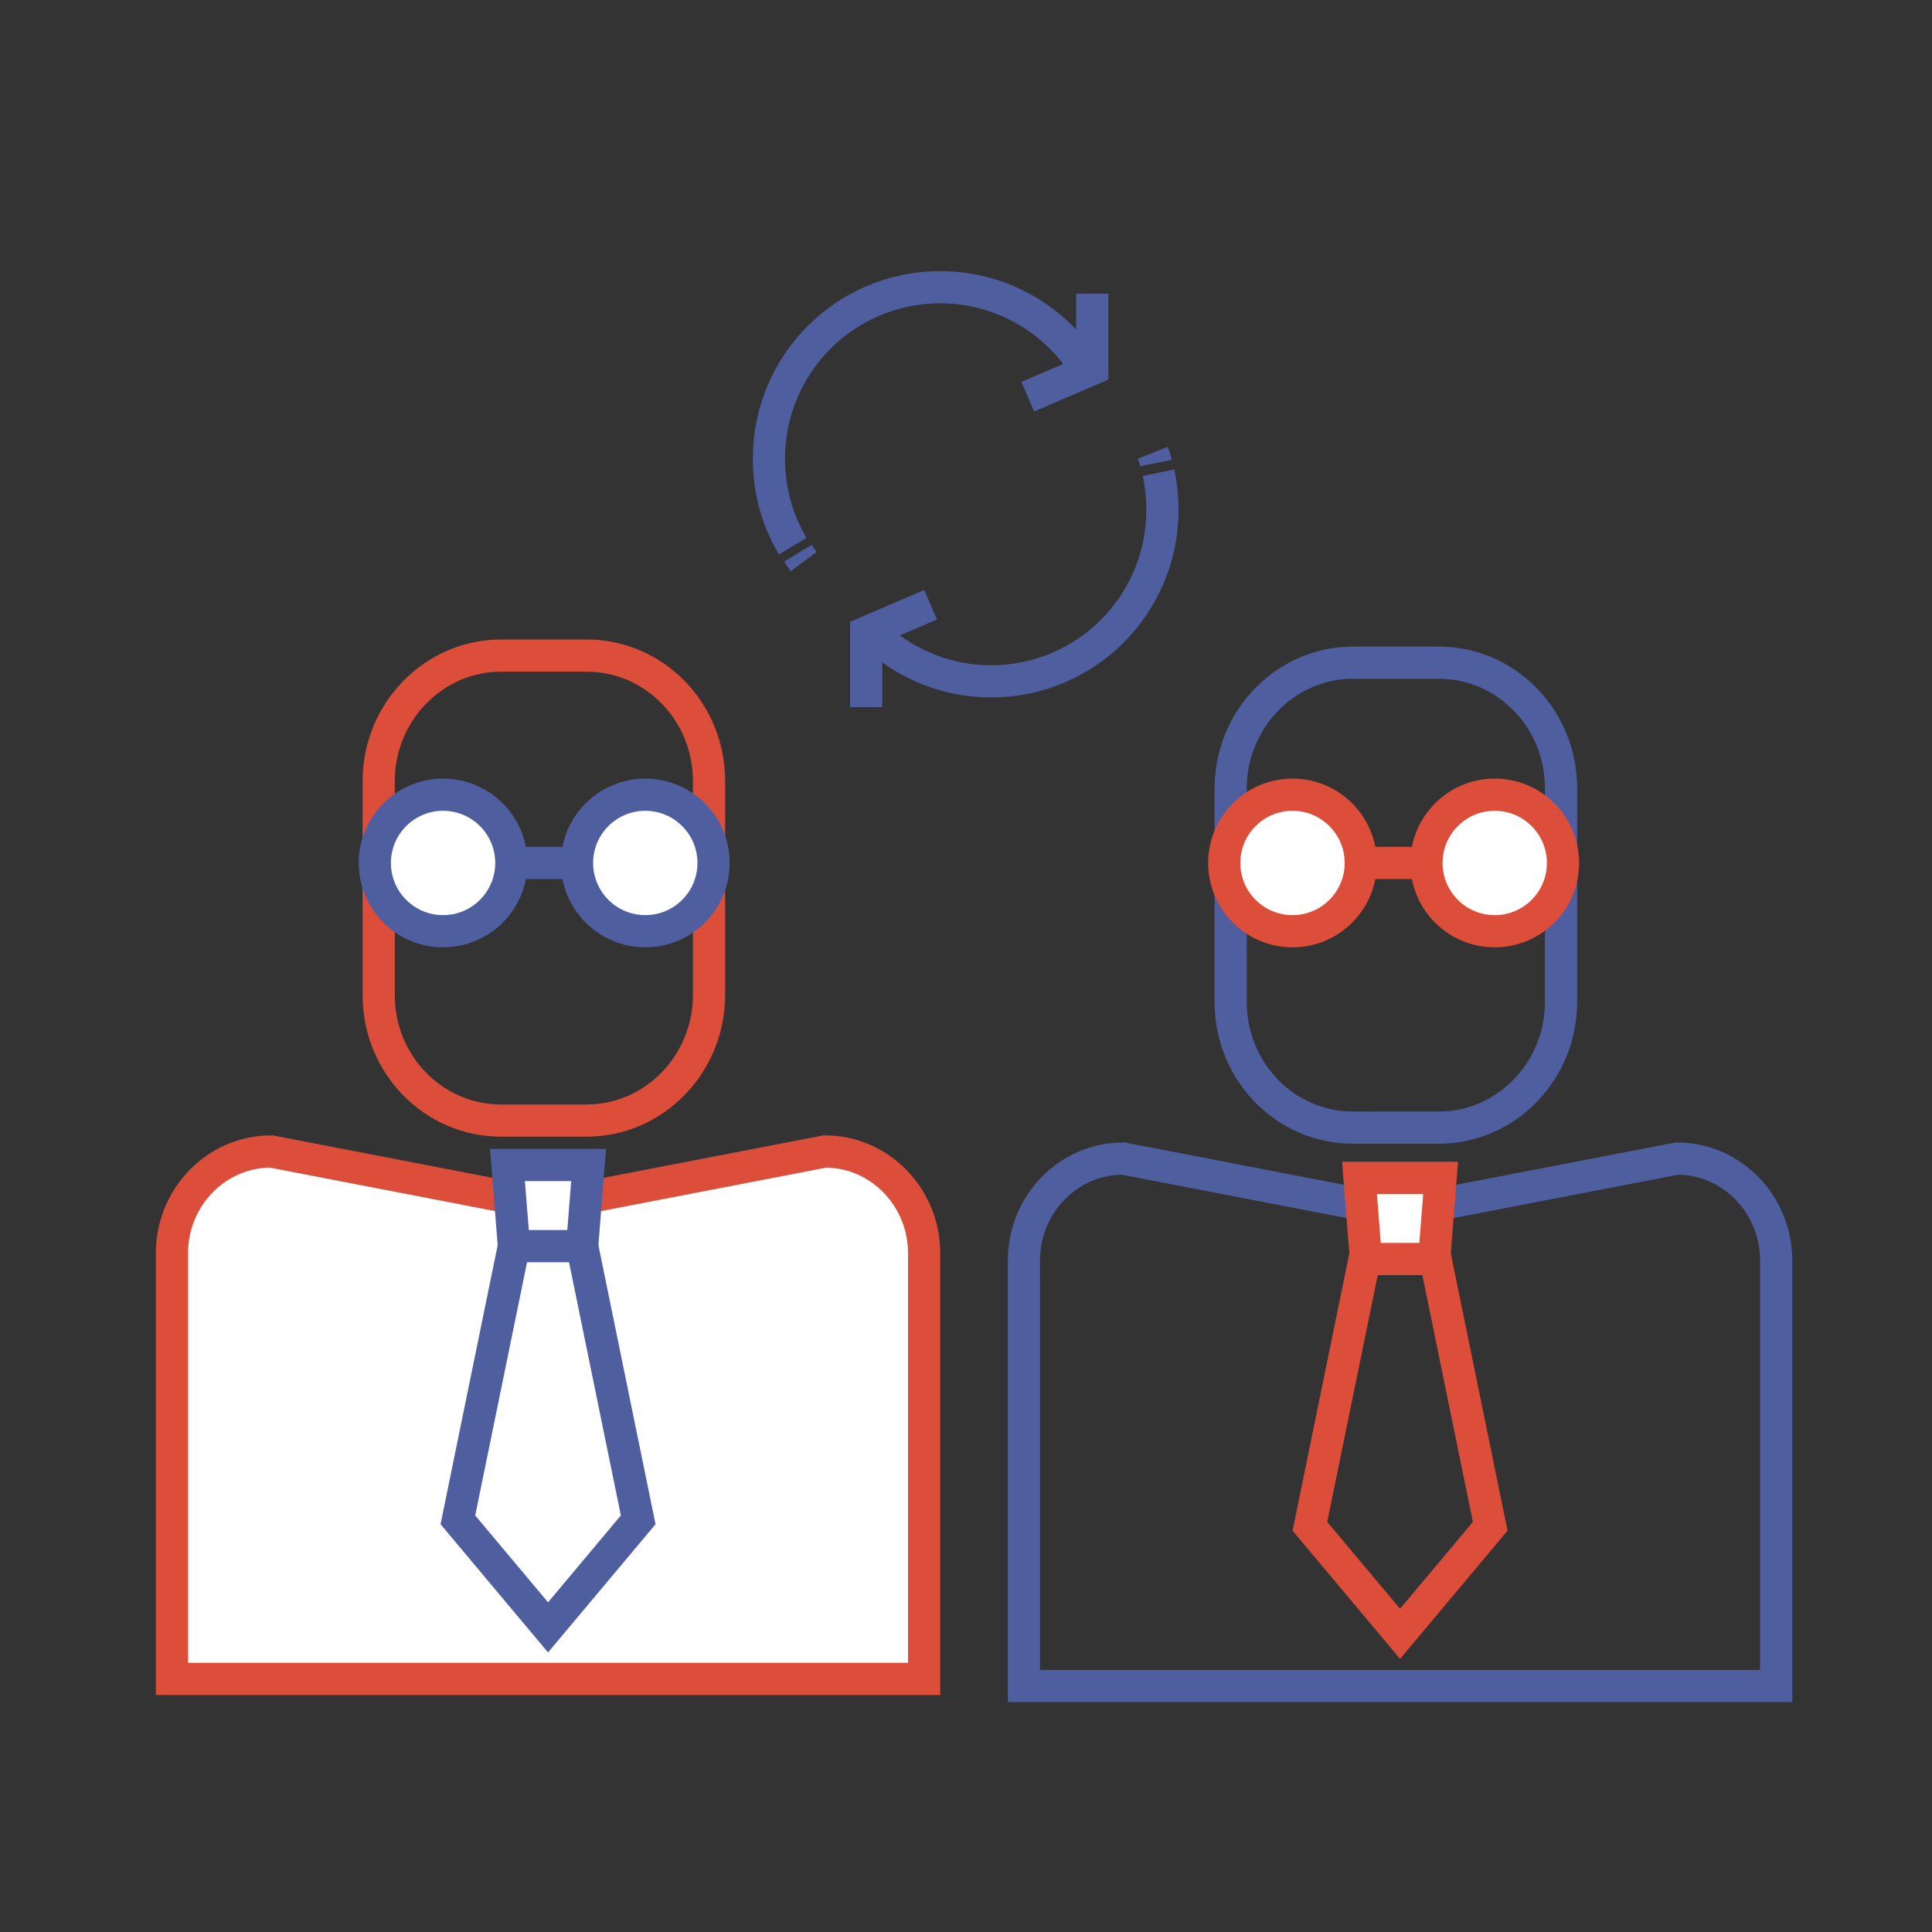 <?xml version="1.0" encoding="utf-8"?>
<!-- Generator: Adobe Illustrator 21.0.0, SVG Export Plug-In . SVG Version: 6.00 Build 0)  -->
<svg version="1.1" id="Слой_1" xmlns="http://www.w3.org/2000/svg" xmlns:xlink="http://www.w3.org/1999/xlink" x="0px" y="0px"
	 viewBox="0 0 300 300" style="enable-background:new 0 0 300 300;" xml:space="preserve">
<rect x="0" y="0" width="300" height="300" fill="#333333" stroke="none"/>
<style type="text/css">
	.st0{fill:none;stroke:#DC4E3A;stroke-width:5;stroke-miterlimit:10;}
	.st1{fill:#FFFFFF;stroke:#DC4E3A;stroke-width:5;stroke-miterlimit:10;}
	.st2{fill:#FFFFFF;stroke:#4E5E9E;stroke-width:5;stroke-miterlimit:10;}
	.st3{fill:none;stroke:#4E5E9E;stroke-width:5;stroke-miterlimit:10;}
</style>
<g id="Слой_1_1_">
	<path class="st0" d="M91.1,174H77.8c-10.5,0-19-8.7-19-19.5v-33.2c0-10.7,8.5-19.5,19-19.5h13.3c10.5,0,19,8.7,19,19.5v33.2
		C110.1,165.2,101.6,174,91.1,174z"/>
	<path class="st1" d="M143.3,260.7H26.7v-66.1c0-8.7,6.9-15.8,15.4-15.8l43,8.3l43-8.3c8.5,0,15.4,7.1,15.4,15.8v66.1H143.3z"/>
</g>
<circle class="st2" cx="68.8" cy="134" r="10.6"/>
<circle class="st2" cx="100.2" cy="134" r="10.6"/>
<line class="st3" x1="79.4" y1="134" x2="89.6" y2="134"/>
<polygon class="st2" points="90.4,193.5 79.8,193.5 78.8,180.9 91.4,180.9 "/>
<polyline class="st3" points="79.8,193.5 71.1,236 85.1,252.7 99.1,236 90.4,193.5 "/>
<path class="st3" d="M111.7,81.2"/>
<g>
	<path class="st3" d="M179,70.3c0.2,0.5,0.4,1.1,0.5,1.6"/>
	<path class="st3" d="M179.9,73.4c0.4,1.9,0.6,3.8,0.6,5.8c0,14.7-11.9,26.6-26.6,26.6c-6.7,0-12.8-2.5-17.5-6.6"/>
	<polyline class="st3" points="134.5,109.8 134.5,98.2 144.5,93.9 	"/>
</g>
<g>
	<path class="st3" d="M124.8,87.2c-0.3-0.4-0.6-0.8-0.9-1.3"/>
	<g>
		<path class="st3" d="M123.1,84.8c-2.4-4-3.7-8.6-3.7-13.6c0-14.7,11.9-26.6,26.6-26.6c8.9,0,16.8,4.4,21.6,11.1"/>
		<polyline class="st3" points="169.6,45.6 169.6,57.3 159.6,61.6 		"/>
	</g>
</g>
<g id="Слой_1_2_">
	<path class="st3" d="M223.4,175.1h-13.3c-10.5,0-19-8.7-19-19.5v-33.2c0-10.7,8.5-19.5,19-19.5h13.3c10.5,0,19,8.7,19,19.5v33.2
		C242.4,166.3,233.9,175.1,223.4,175.1z"/>
	<path class="st3" d="M275.6,261.8H159v-66.1c0-8.7,6.9-15.8,15.4-15.8l43,8.3l43-8.3c8.5,0,15.4,7.1,15.4,15.8v66.1H275.6z"/>
</g>
<polygon class="st1" points="222.7,195.5 212.1,195.5 211.1,182.9 223.7,182.9 "/>
<polyline class="st0" points="212.1,194.5 203.4,237 217.4,253.7 231.4,237 222.7,194.5 "/>
<circle class="st1" cx="200.7" cy="134" r="10.6"/>
<circle class="st1" cx="232.1" cy="134" r="10.6"/>
<line class="st1" x1="211.3" y1="134" x2="221.5" y2="134"/>
</svg>
